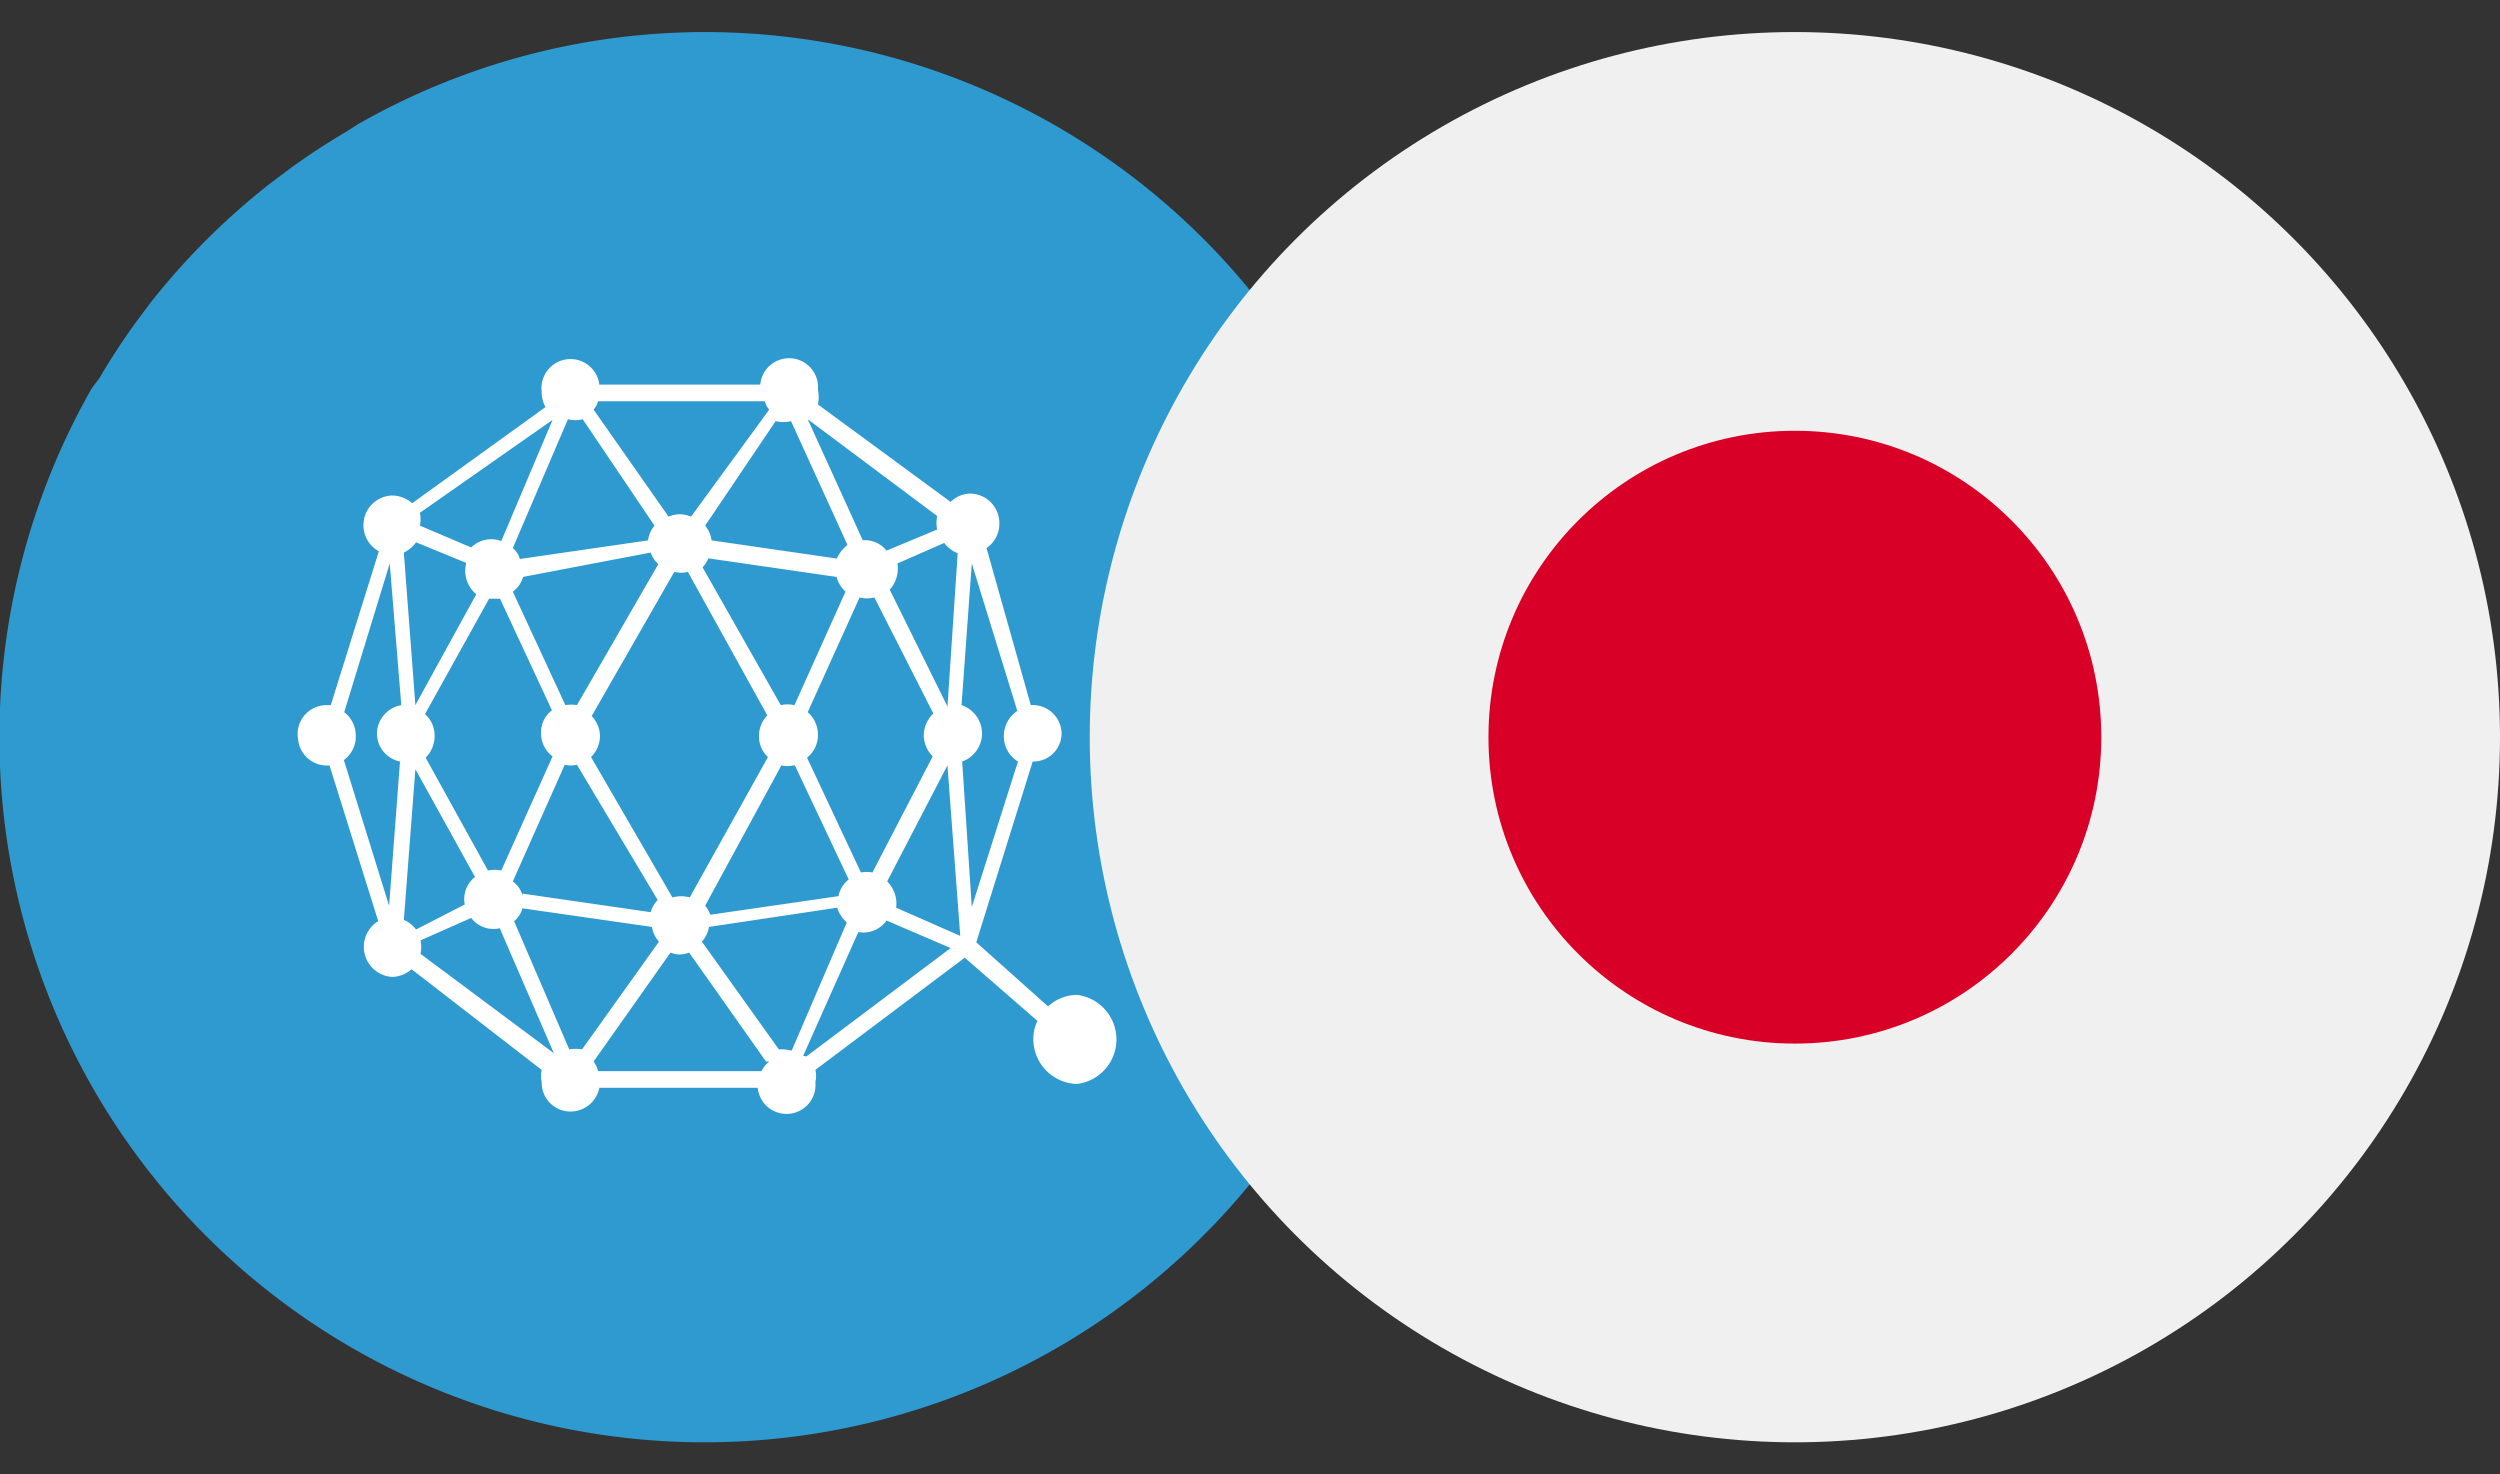 <?xml version="1.0" encoding="UTF-8"?> <svg xmlns="http://www.w3.org/2000/svg" xmlns:xlink="http://www.w3.org/1999/xlink" id="Layer_1" data-name="Layer 1" viewBox="0 0 39 23"><rect x="0" y="0" width="39" height="23" fill="#333333" stroke="none"/><defs><style>.cls-1{fill:none;}.cls-2{clip-path:url(#clip-path);}.cls-3{fill:#2e9ad0;}.cls-4{fill:#fff;}.cls-5{clip-path:url(#clip-path-2);}.cls-6{fill:#f0f0f0;}.cls-7{fill:#d80027;}</style><clipPath id="clip-path"><rect class="cls-1" width="22" height="23"></rect></clipPath><clipPath id="clip-path-2"><rect class="cls-1" x="17" width="22" height="23"></rect></clipPath></defs><g id="audcad"><g class="cls-2"><path class="cls-3" d="M11,.5A10.94,10.94,0,0,0,5.58,1.94h0l-.17.11a10.71,10.71,0,0,0-.9.59l-.28.21A11,11,0,0,0,2.35,4.72L2.14,5a10.71,10.71,0,0,0-.59.9l-.12.16v0A11,11,0,1,0,11,.5Z"></path></g><path class="cls-4" d="M16.2,15.94l-1.15-1-2.33,1.75a.43.43,0,0,1,0,.19.45.45,0,0,1-.9.09H9.35a.46.46,0,0,1-.45.37.45.45,0,0,1-.45-.46.43.43,0,0,1,0-.19L6.42,15.12a.47.47,0,0,1-.3.12.47.47,0,0,1-.22-.87l-.76-2.43a.45.45,0,0,1-.49-.41s0,0,0,0A.45.45,0,0,1,5.1,11h.06L5.91,8.6a.46.46,0,0,1-.24-.41.46.46,0,0,1,.45-.46.48.48,0,0,1,.31.12l2.08-1.5a.48.48,0,0,1-.06-.24A.45.45,0,0,1,9.35,6h2.51a.45.45,0,0,1,.9.08.59.59,0,0,1,0,.23l2.07,1.52a.44.44,0,0,1,.31-.13.46.46,0,0,1,.45.46.46.46,0,0,1-.2.39L16.08,11a.45.45,0,0,1,.48.42s0,0,0,0a.44.44,0,0,1-.45.46h0l-.88,2.82,1.12,1a.67.67,0,0,1,.45-.18.7.7,0,0,1,0,1.39.7.7,0,0,1-.68-.7h0a.63.63,0,0,1,.09-.33Zm-3.85.45.86-2a.51.51,0,0,1-.15-.23l-2,.3a.45.45,0,0,1-.11.23l1.2,1.68A.71.71,0,0,1,12.35,16.39Zm.23.09,2.25-1.69-1-.43a.44.44,0,0,1-.44.18l-.86,1.93Zm-.63.08-1.2-1.7a.37.37,0,0,1-.29,0l-1.2,1.7a.41.41,0,0,1,.07.15h2.55A.41.41,0,0,1,12,16.56Zm3.93-4.68a.46.46,0,0,1-.22-.4.47.47,0,0,1,.21-.39l-.71-2.3L15,11a.47.47,0,0,1,.32.44.47.47,0,0,1-.31.44l.15,2.27Zm-1.32-.75-.92-1.81a.46.46,0,0,1-.23,0l-.81,1.79a.46.46,0,0,1,.16.35.45.45,0,0,1-.17.36l.84,1.79a.54.54,0,0,1,.18,0l.94-1.81a.48.48,0,0,1-.14-.34A.49.49,0,0,1,14.56,11.13Zm.22.81h0l-.94,1.81a.49.49,0,0,1,.14.41l1,.44Zm0-.91.16-2.4a.47.47,0,0,1-.21-.16L14,8.79a.5.5,0,0,1-.12.41L14.77,11Zm-2.4.91a.41.41,0,0,1-.19,0L11,14.13a.39.39,0,0,1,.08.14l2-.29a.44.44,0,0,1,.16-.26l-.84-1.78Zm0-.91.81-1.8A.48.48,0,0,1,13.05,9l-2-.29a.42.42,0,0,1-.09.14L12.18,11a.49.49,0,0,1,.21,0Zm-.4.78a.44.44,0,0,1-.14-.33.46.46,0,0,1,.13-.32L10.73,8.92a.38.38,0,0,1-.21,0L9.23,11.17a.46.46,0,0,1,.13.31.47.47,0,0,1-.14.33L10.49,14a.5.5,0,0,1,.27,0Zm-6.63,0,.72,2.32.17-2.25a.45.45,0,0,1-.36-.45A.46.46,0,0,1,6.26,11L6.08,8.79l-.71,2.32a.46.46,0,0,1,.18.37A.45.45,0,0,1,5.36,11.86Zm2.26,1.77a.5.5,0,0,1,.21,0l.8-1.78a.45.45,0,0,1-.18-.37.43.43,0,0,1,.17-.35L7.8,9.34H7.63l-1,1.8a.45.45,0,0,1,.15.34.48.48,0,0,1-.14.34l1,1.81Zm.19.9a.44.44,0,0,1-.45-.16l-.79.35a.5.5,0,0,1,0,.21l2.08,1.55h0l-.84-1.94Zm-.55-.37a.44.44,0,0,1,.16-.43L6.48,12,6.3,14.35a.45.45,0,0,1,.19.15Zm.9-.17,2,.29a.45.45,0,0,1,.11-.19L9,11.93a.41.41,0,0,1-.19,0L8,13.75A.42.42,0,0,1,8.16,14Zm0,.23a.39.39,0,0,1-.13.2l.86,2a.64.64,0,0,1,.2,0l1.2-1.68a.45.45,0,0,1-.11-.23ZM7.27,8.78l-.78-.32a.49.49,0,0,1-.19.16L6.48,11l.95-1.73a.47.47,0,0,1-.16-.47Zm.55-.34.8-1.89L6.55,8a.47.47,0,0,1,0,.2l.8.34A.45.45,0,0,1,7.82,8.44ZM8.16,9A.43.43,0,0,1,8,9.23L8.82,11A.55.55,0,0,1,9,11l1.27-2.2a.44.44,0,0,1-.12-.18ZM8,8.55a.34.34,0,0,1,.11.17l2-.29a.44.44,0,0,1,.1-.23L9.09,6.54a.45.45,0,0,1-.23,0L8,8.55Zm5.44-.12a.43.43,0,0,1,.39.16l.79-.33a.5.5,0,0,1,0-.21L12.6,6.54l.86,1.89Zm-.39.29a.62.62,0,0,1,.17-.22l-.88-1.93a.5.5,0,0,1-.24,0L11,8.2a.44.44,0,0,1,.1.23l2,.29ZM12,6.39a.33.33,0,0,1-.07-.13H9.33a.33.33,0,0,1-.07.13l1.17,1.67a.43.43,0,0,1,.35,0Z"></path></g><g class="cls-5"><g id="Mask_Group_14" data-name="Mask Group 14"><g id="jpy"><circle id="Ellipse_439" data-name="Ellipse 439" class="cls-6" cx="28" cy="11.5" r="11"></circle><circle id="Ellipse_440" data-name="Ellipse 440" class="cls-7" cx="28" cy="11.5" r="4.78"></circle></g></g></g></svg> 